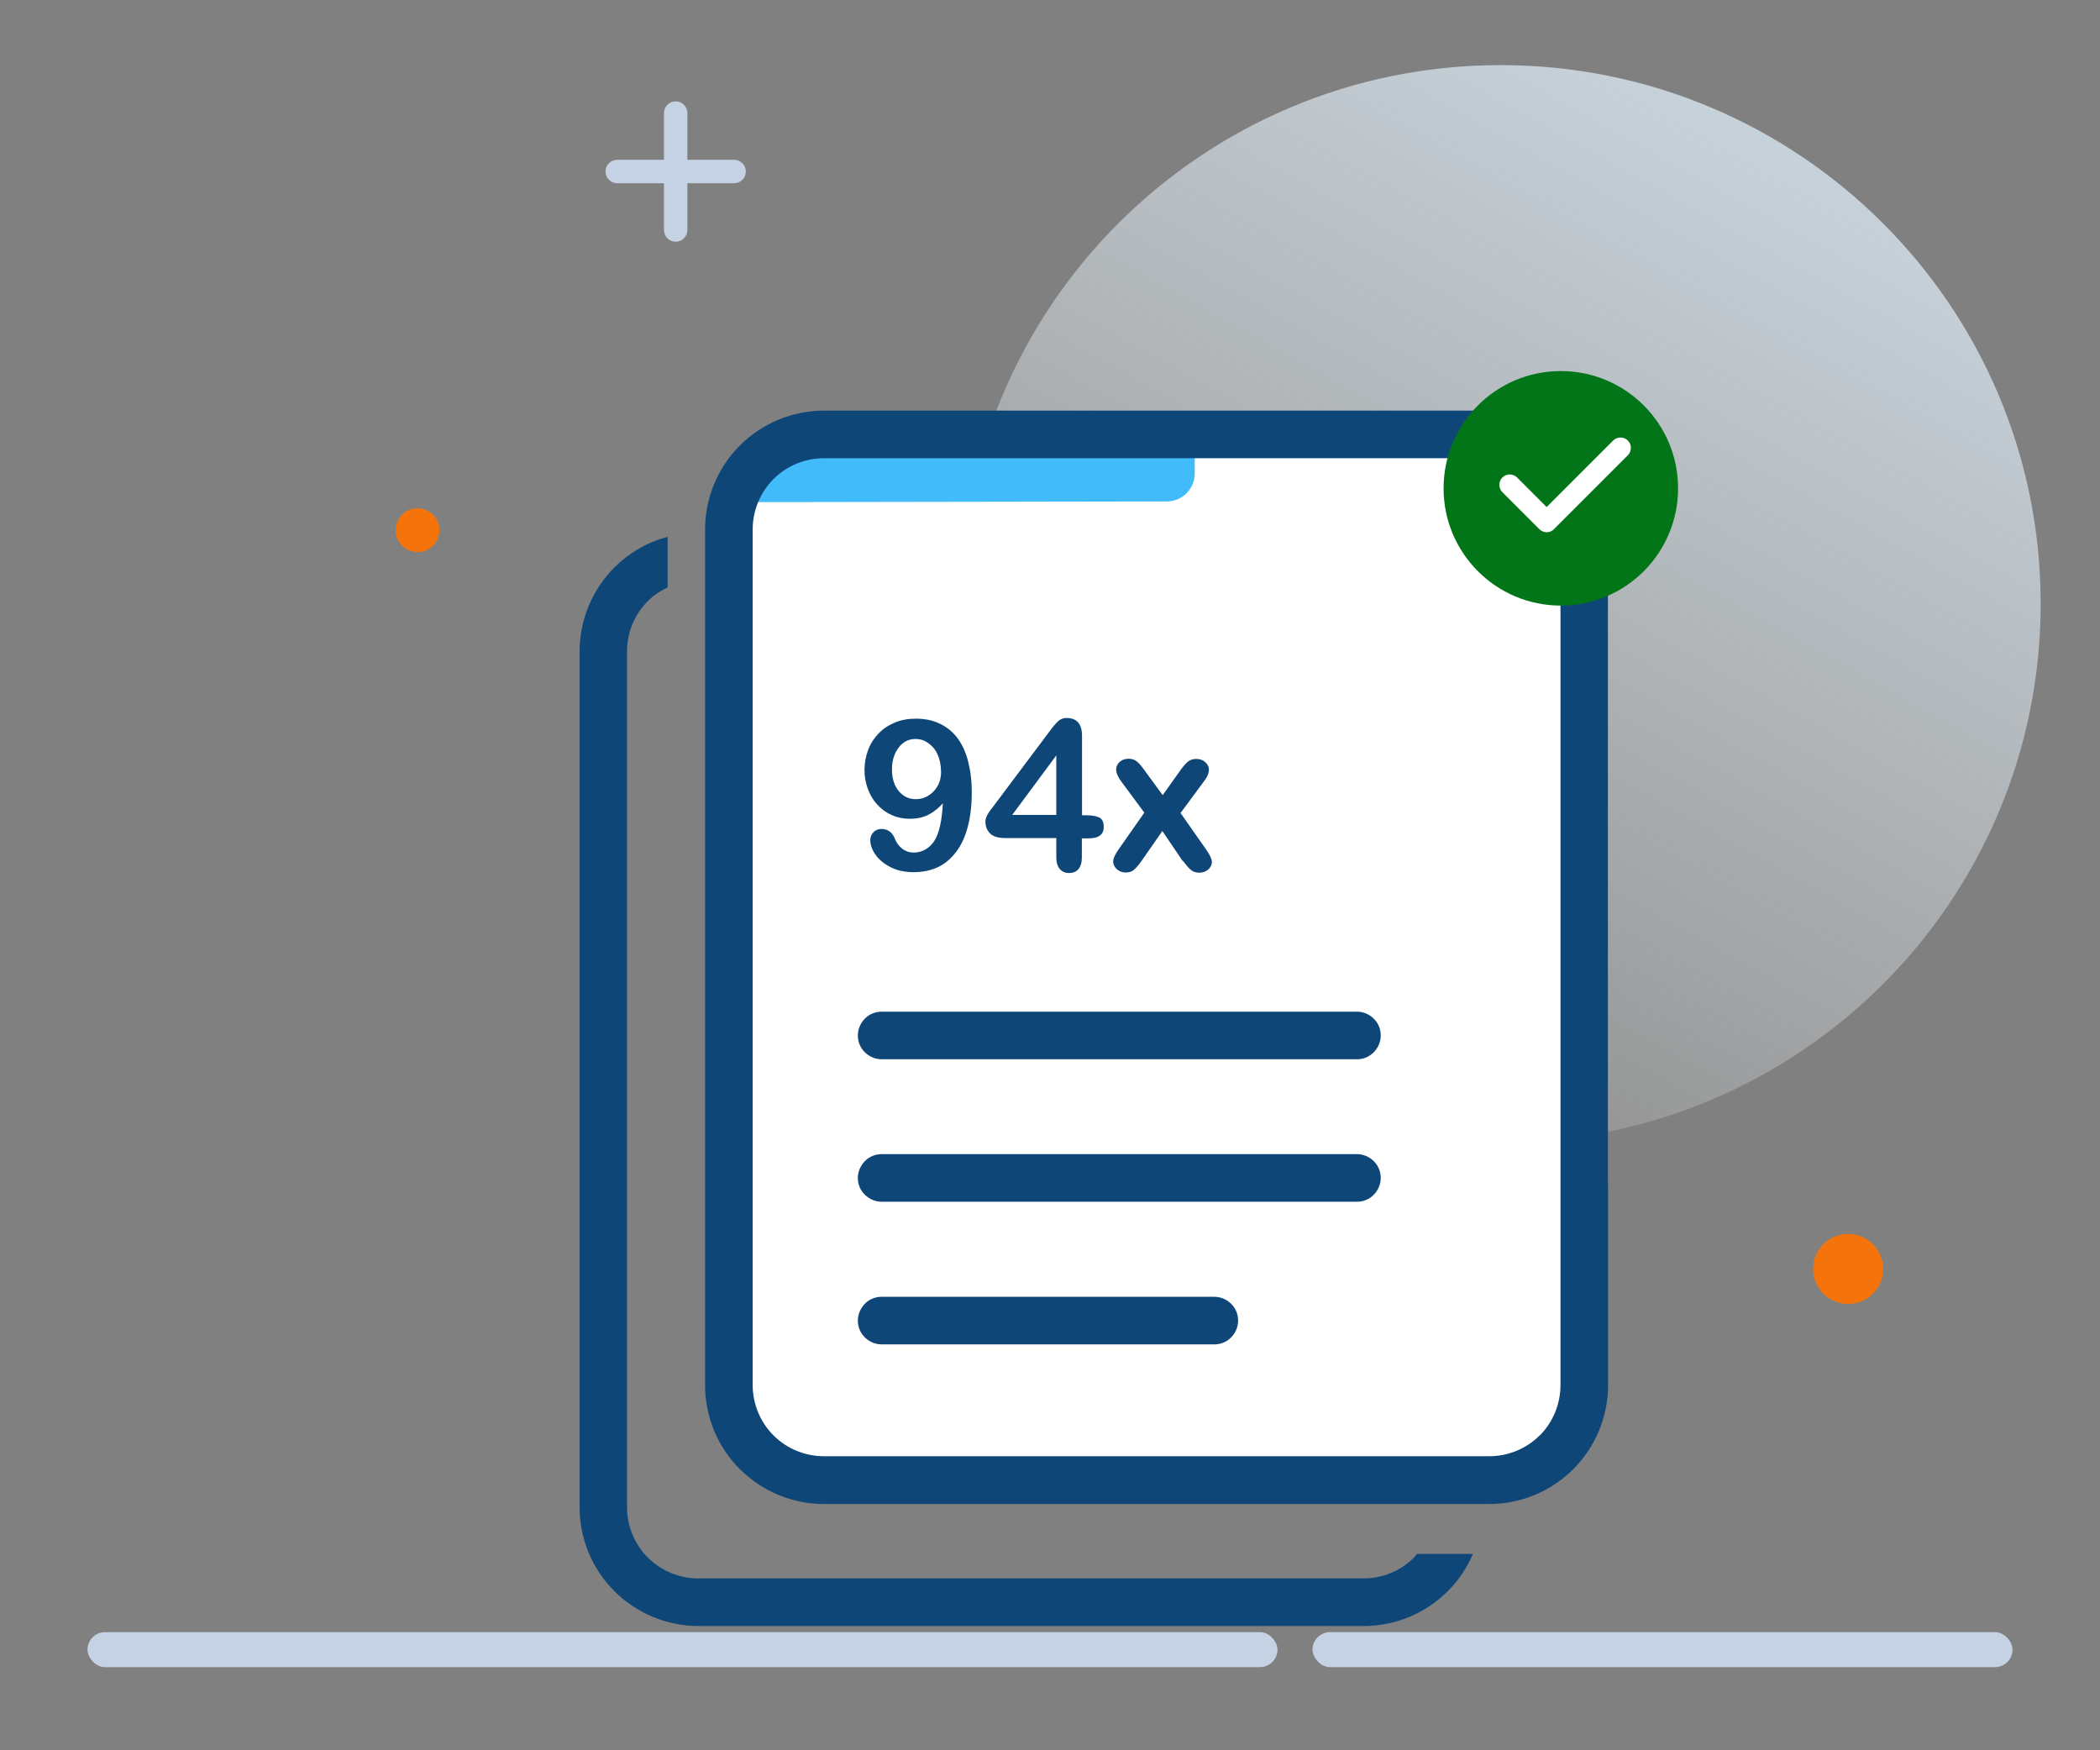 <?xml version="1.0" encoding="UTF-8"?>
<svg id="Layer_8" data-name="Layer 8" xmlns="http://www.w3.org/2000/svg" xmlns:xlink="http://www.w3.org/1999/xlink" viewBox="0 0 120 100">
  <rect x="0" y="0" width="120" height="100" fill="#808080" stroke="none"/>
  <defs>
    <style>
      .cls-1 {
        fill: #c4d2e4;
      }

      .cls-2 {
        fill: #41bbf9;
      }

      .cls-3 {
        fill: #fff;
      }

      .cls-4, .cls-5 {
        fill: #0e4678;
      }

      .cls-6 {
        fill: #017517;
      }

      .cls-7 {
        fill: #f4740b;
      }

      .cls-5 {
        fill-rule: evenodd;
      }

      .cls-8 {
        fill: url(#linear-gradient);
      }
    </style>
    <linearGradient id="linear-gradient" x1="115.07" y1="-8563.32" x2="46.78" y2="-8685.89" gradientTransform="translate(0 -8581.44) scale(1 -1)" gradientUnits="userSpaceOnUse">
      <stop offset="0" stop-color="#d7eeff"/>
      <stop offset=".73" stop-color="#fff" stop-opacity="0"/>
    </linearGradient>
  </defs>
  <path class="cls-8" d="M85.75,65.27c17.04,0,30.86-13.78,30.86-30.78S102.79,3.72,85.75,3.72s-30.86,13.78-30.86,30.78,13.82,30.78,30.86,30.78Z"/>
  <rect class="cls-1" x="5" y="93.25" width="68" height="2" rx="1" ry="1"/>
  <rect class="cls-1" x="75" y="93.25" width="40" height="2" rx="1" ry="1"/>
  <path class="cls-7" d="M25.11,30.29c0,.69-.56,1.25-1.25,1.25s-1.25-.56-1.25-1.25.56-1.25,1.25-1.25,1.25.56,1.25,1.25Z"/>
  <path class="cls-7" d="M107.61,72.5c0,1.11-.89,2-2,2s-2-.89-2-2,.89-2,2-2,2,.89,2,2Z"/>
  <path class="cls-1" d="M82.54,27.48c0,.69-.56,1.25-1.25,1.25s-1.25-.56-1.25-1.25.56-1.25,1.25-1.25,1.25.56,1.25,1.25Z"/>
  <path class="cls-1" d="M38.61,5.79c-.37,0-.67.3-.67.67v2.67h-2.67c-.37,0-.67.3-.67.67s.3.67.67.67h2.67v2.67c0,.37.3.67.67.67s.67-.3.67-.67v-2.67h2.67c.37,0,.67-.3.67-.67s-.3-.67-.67-.67h-2.67v-2.67c0-.37-.3-.67-.67-.67Z"/>
  <path class="cls-4" d="M80.97,88.78c-.06.07-.11.14-.17.21-.76.76-1.8,1.19-2.88,1.19h-38.02c-1.08,0-2.12-.43-2.88-1.19-.76-.76-1.19-1.8-1.19-2.88v-48.89c0-1.08.43-2.12,1.19-2.88.33-.33.71-.58,1.13-.78v-2.89c-.29.08-.57.17-.84.28-.82.34-1.57.84-2.2,1.47-1.27,1.27-1.99,3-1.99,4.8v48.89c0,1.8.71,3.53,1.99,4.8.63.63,1.38,1.13,2.2,1.47.82.34,1.71.52,2.6.52h38.02c1.8,0,3.53-.72,4.8-1.99.62-.62,1.1-1.34,1.44-2.13h-3.19Z"/>
  <g>
    <rect class="cls-3" x="42.27" y="25.45" width="47.63" height="58.49" rx="4.14" ry="4.14"/>
    <path class="cls-2" d="M68.27,25.45v1.6c0,.88-.71,1.6-1.6,1.6l-24.04.04c-.98,0-.19-.91-.04-1.88.12-.78.79-1.35,1.58-1.35h24.1Z"/>
    <path class="cls-4" d="M91.84,68.08c.03-.12.04-.22.04-.34,0-.07.02-.13,0-.2.01.07-.01.11,0,.19,0-.02,0-.03,0-.05V30.25c0-.89-.17-1.77-.51-2.6s-.84-1.57-1.47-2.2c-.63-.63-1.38-1.13-2.2-1.47s-1.71-.52-2.6-.52h-38.02c-.89,0-1.78.18-2.6.52-.82.34-1.57.84-2.2,1.47-1.27,1.27-1.99,3-1.99,4.8v48.89c0,1.8.71,3.53,1.99,4.8.63.63,1.38,1.13,2.2,1.47.82.34,1.71.52,2.6.52h38.02c1.8,0,3.53-.72,4.8-1.99,1.27-1.27,1.99-3,1.99-4.8v-11.33s-.02-.06-.02-.09c0,.12,0,.24-.03.36ZM87.98,82.01c-.76.76-1.8,1.19-2.88,1.19h-38.02c-1.08,0-2.12-.43-2.88-1.19-.76-.76-1.19-1.8-1.19-2.88V30.25c0-1.08.43-2.12,1.19-2.88s1.8-1.19,2.88-1.19h38.02c1.08,0,2.12.43,2.88,1.19.76.76,1.19,1.8,1.19,2.88v37.4s0,.05,0,.08c0,.04,0,.07,0,.11v11.3c0,1.08-.43,2.12-1.19,2.88Z"/>
    <path class="cls-5" d="M50.38,60.52h27.16c.36,0,.71-.14.96-.4.25-.25.4-.6.4-.96s-.14-.71-.4-.96c-.25-.25-.6-.4-.96-.4h-27.16c-.36,0-.71.14-.96.4-.25.25-.4.6-.4.96s.14.71.4.96c.25.25.6.4.96.4ZM50.38,68.66h27.16c.36,0,.71-.14.96-.4.25-.25.4-.6.4-.96s-.14-.71-.4-.96c-.25-.25-.6-.4-.96-.4h-27.16c-.36,0-.71.14-.96.4s-.4.6-.4.96.14.71.4.96.6.4.96.4ZM50.38,76.81h19.01c.36,0,.71-.14.96-.4.25-.25.4-.6.4-.96s-.14-.71-.4-.96c-.25-.25-.6-.4-.96-.4h-19.01c-.36,0-.71.14-.96.4s-.4.6-.4.96.14.71.4.96c.25.25.6.4.96.4Z"/>
  </g>
  <path class="cls-6" d="M89.19,34.6c3.7,0,6.7-3,6.7-6.7s-3-6.7-6.7-6.7-6.7,3-6.7,6.7,3,6.7,6.7,6.7Z"/>
  <path class="cls-3" d="M93.02,25.17c-.23-.23-.61-.23-.84,0l-3.8,3.8-1.69-1.69c-.23-.23-.61-.23-.84,0-.23.23-.23.61,0,.84l2.11,2.11c.12.12.27.18.42.18s.31-.06.42-.18l4.22-4.22c.23-.23.23-.61,0-.84Z"/>
  <g>
    <path class="cls-4" d="M53.91,45.86c-.26.3-.55.53-.86.69s-.67.23-1.06.23-.71-.07-1.03-.21-.59-.34-.83-.6-.41-.55-.54-.9-.19-.7-.19-1.08c0-.4.07-.78.21-1.15s.34-.67.6-.94.57-.47.93-.62.76-.22,1.2-.22c.5,0,.95.09,1.35.28s.73.45,1,.8.48.79.62,1.32.22,1.13.22,1.8c0,.75-.08,1.41-.23,1.98s-.37,1.05-.67,1.44-.64.68-1.05.87-.87.28-1.38.28-.95-.1-1.32-.29-.66-.43-.86-.72-.29-.56-.29-.83c0-.16.06-.31.18-.44s.28-.19.46-.19c.17,0,.33.05.46.14s.24.24.31.43c.09.23.23.42.43.57s.42.21.67.21c.22,0,.43-.06.63-.17s.37-.27.51-.48c.28-.42.45-1.16.5-2.21ZM53.77,44.07c0-.27-.04-.51-.11-.74s-.17-.42-.3-.58-.29-.29-.47-.39-.38-.14-.59-.14c-.37,0-.69.16-.94.48s-.39.74-.39,1.26.13.93.39,1.24.58.46.98.46c.24,0,.47-.06.69-.19s.4-.31.54-.55.21-.53.21-.86Z"/>
    <path class="cls-4" d="M60.36,48.97v-1.09h-2.94c-.37,0-.65-.08-.83-.25s-.28-.4-.28-.69c0-.07.01-.15.04-.23s.07-.16.12-.24.11-.17.17-.24.13-.17.22-.29l3.11-4.15c.2-.27.37-.47.5-.59s.29-.18.47-.18c.59,0,.89.34.89,1.02v4.54h.25c.3,0,.54.04.72.12s.27.26.27.54c0,.23-.07.39-.22.5s-.37.16-.67.16h-.36v1.09c0,.3-.07.52-.2.67s-.31.22-.53.22-.4-.08-.53-.23-.2-.37-.2-.67ZM57.84,46.56h2.52v-3.4l-2.52,3.4Z"/>
    <path class="cls-4" d="M67.58,49.19l-1.16-1.71-1.19,1.71c-.17.24-.32.41-.44.51s-.27.15-.45.15c-.2,0-.38-.06-.52-.19s-.21-.27-.21-.44.11-.41.33-.72l1.45-2.07-1.28-1.73c-.22-.29-.33-.53-.33-.74,0-.16.07-.31.2-.43s.31-.18.52-.18c.19,0,.34.05.47.16s.27.27.43.5l1.04,1.42,1.01-1.42c.17-.23.31-.4.44-.5s.28-.15.46-.15c.21,0,.39.06.52.18s.21.26.21.43c0,.12-.03.24-.08.35s-.14.24-.26.4l-1.28,1.73,1.45,2.07c.23.32.34.57.34.73s-.07.31-.21.43-.31.18-.52.18c-.18,0-.34-.05-.47-.16s-.27-.27-.44-.5Z"/>
  </g>
</svg>